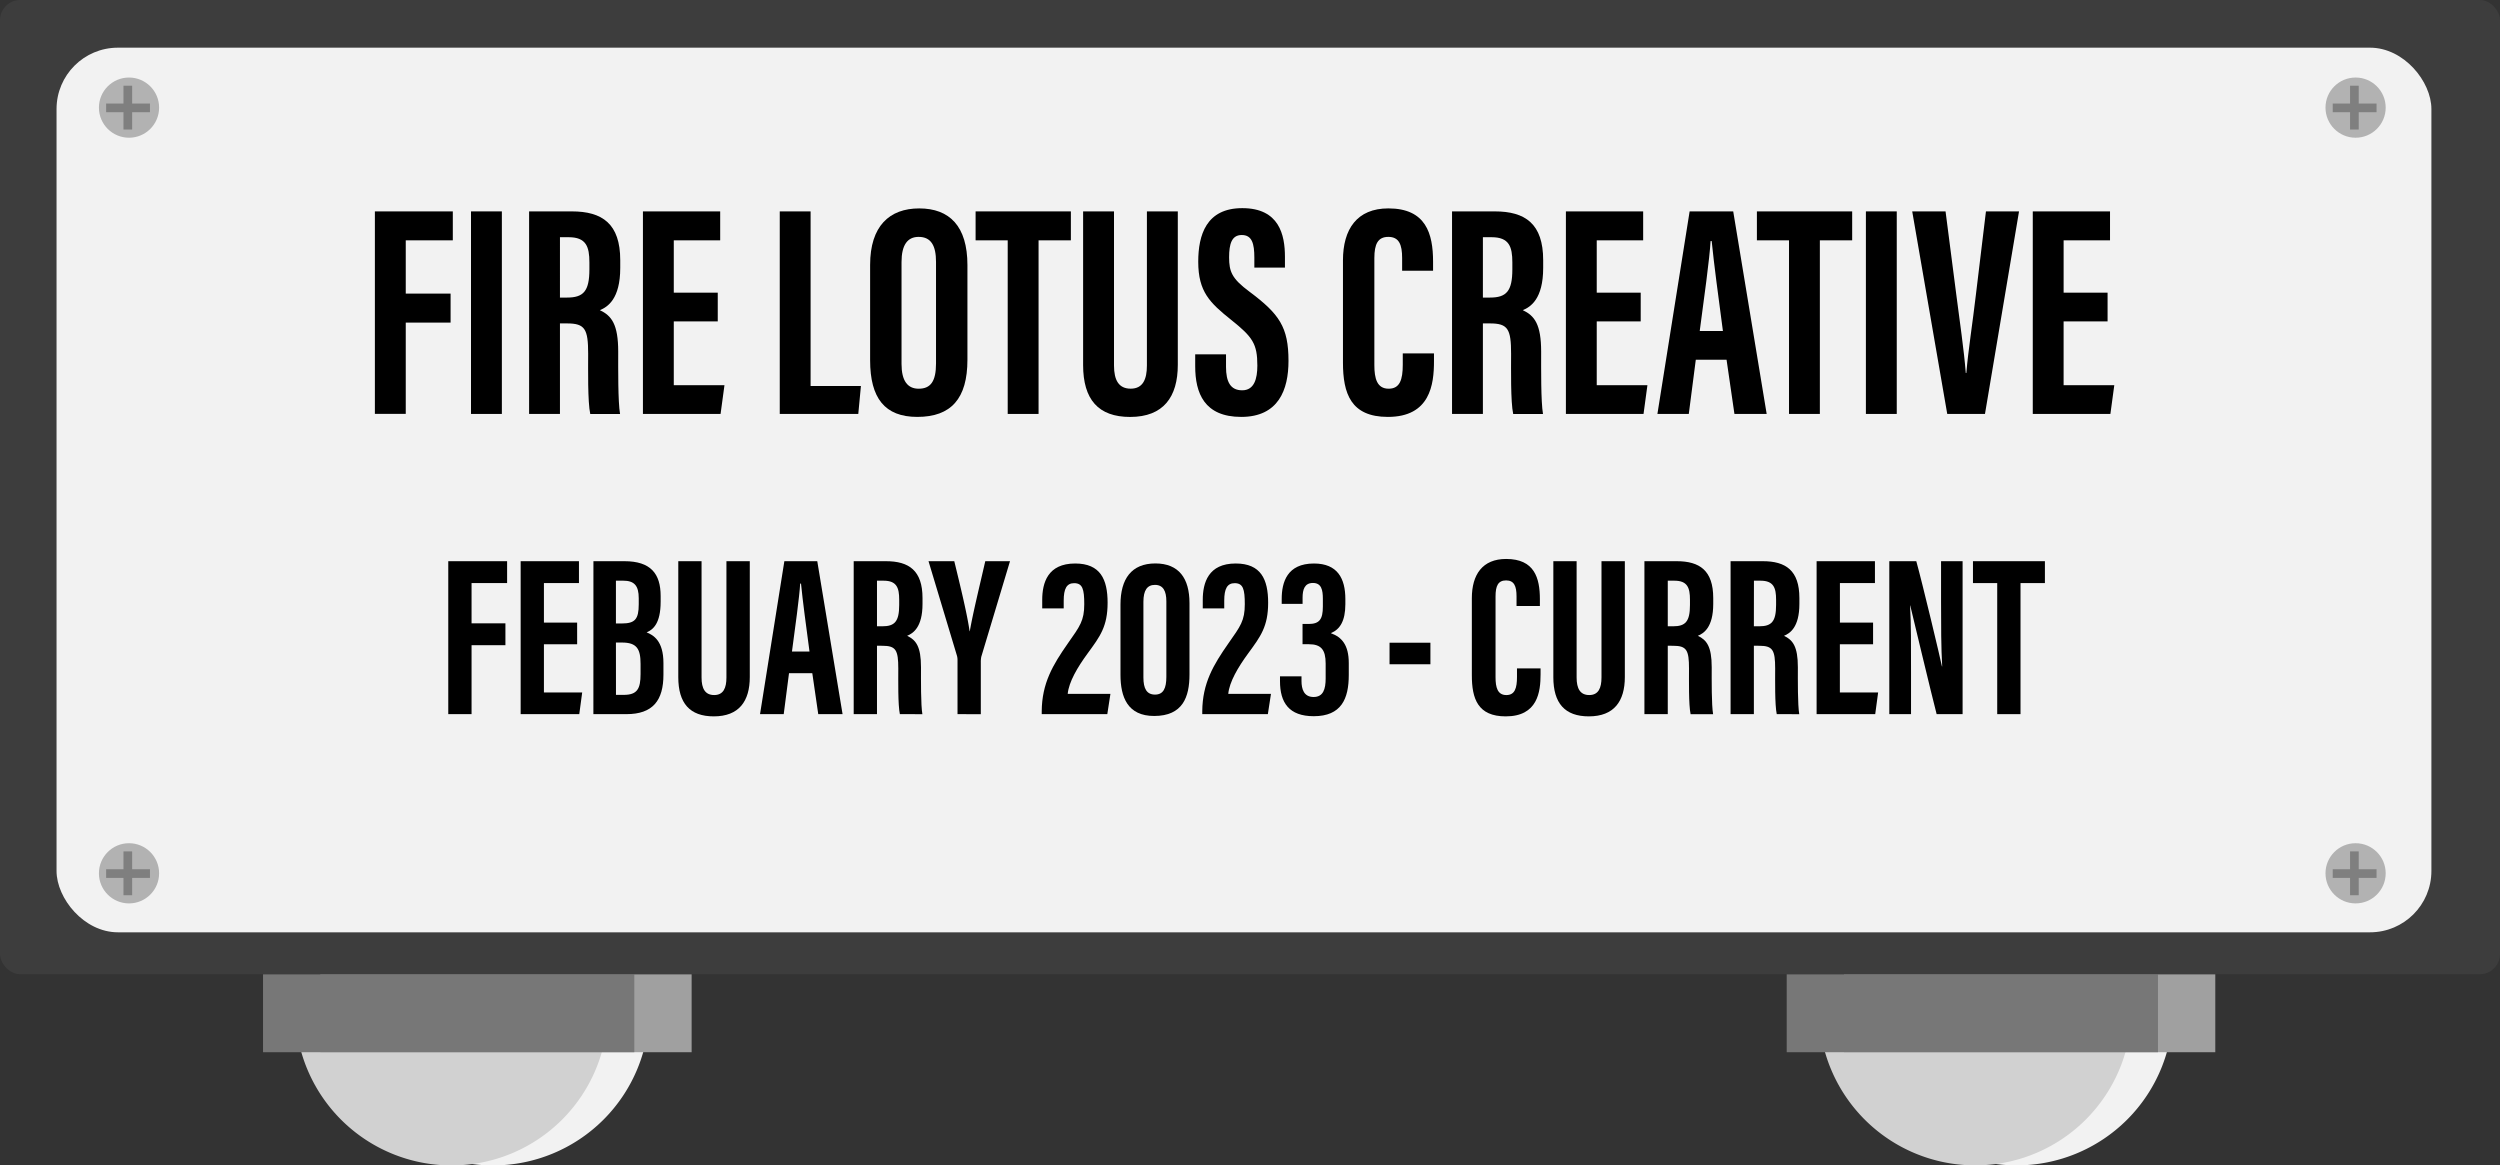<svg xmlns="http://www.w3.org/2000/svg" viewBox="0 0 2569.3 1197.69"><rect x="0" y="0" width="2569.3" height="1197.69" fill="#333333" stroke="none"/><defs><style>.cls-1{fill:#f2f2f2;}.cls-2{fill:#d1d1d1;}.cls-3{fill:#a0a0a0;}.cls-4{fill:#777;}.cls-5{fill:#3d3d3d;}.cls-6{fill:#b2b2b2;}.cls-7{fill:#7f7f7f;}</style></defs><title>firelotus-small</title><g id="Layer_2" data-name="Layer 2"><g id="Layer_2-2" data-name="Layer 2"><path class="cls-1" d="M1923.24,1005.66h298.62a11.29,11.29,0,0,1,11.29,11.29v20.14a160.6,160.6,0,0,1-160.6,160.6h0a160.6,160.6,0,0,1-160.6-160.6V1017A11.29,11.29,0,0,1,1923.24,1005.66Z"/><path class="cls-2" d="M1880.68,1005.66H2179.3a11.29,11.29,0,0,1,11.29,11.29v20.14a160.6,160.6,0,0,1-160.6,160.6h0a160.6,160.6,0,0,1-160.6-160.6V1017a11.29,11.29,0,0,1,11.29-11.29Z"/><rect class="cls-3" x="1895.12" y="1001.21" width="381.58" height="80.18"/><rect class="cls-4" x="1836.23" y="1001.21" width="381.58" height="80.18"/><path class="cls-1" d="M357.34,1005.66H656A11.29,11.29,0,0,1,667.24,1017v20.14a160.6,160.6,0,0,1-160.6,160.6h0A160.6,160.6,0,0,1,346,1037.09V1017a11.29,11.29,0,0,1,11.29-11.29Z"/><path class="cls-2" d="M314.77,1005.66H613.39A11.29,11.29,0,0,1,624.68,1017v20.14a160.6,160.6,0,0,1-160.6,160.6h0a160.6,160.6,0,0,1-160.6-160.6V1017A11.29,11.29,0,0,1,314.77,1005.66Z"/><rect class="cls-3" x="329.22" y="1001.21" width="381.58" height="80.18"/><rect class="cls-4" x="270.32" y="1001.21" width="381.58" height="80.18"/><rect class="cls-5" width="2569.3" height="1001.21" rx="20.8"/><rect class="cls-1" x="58.11" y="49" width="2440.69" height="909.15" rx="63.06"/><circle class="cls-6" cx="2420.89" cy="897.52" r="30.93"/><polygon class="cls-7" points="2442.42 893.32 2442.42 902.23 2424.1 902.23 2424.1 920.04 2415.2 920.04 2415.2 902.23 2397.38 902.23 2397.38 893.32 2415.2 893.32 2415.2 875 2424.1 875 2424.1 893.32 2442.42 893.32"/><circle class="cls-6" cx="2420.89" cy="110.61" r="30.93"/><polygon class="cls-7" points="2442.42 106.41 2442.42 115.31 2424.1 115.31 2424.1 133.13 2415.2 133.13 2415.2 115.31 2397.38 115.31 2397.38 106.41 2415.2 106.41 2415.2 88.09 2424.1 88.09 2424.1 106.41 2442.42 106.41"/><circle class="cls-6" cx="132.59" cy="897.52" r="30.93"/><polygon class="cls-7" points="154.12 893.32 154.12 902.23 135.81 902.23 135.81 920.04 126.9 920.04 126.9 902.23 109.08 902.23 109.08 893.32 126.9 893.32 126.9 875 135.81 875 135.81 893.32 154.12 893.32"/><circle class="cls-6" cx="132.59" cy="110.61" r="30.93"/><polygon class="cls-7" points="154.12 106.41 154.12 115.31 135.81 115.31 135.81 133.13 126.9 133.13 126.9 115.31 109.08 115.31 109.08 106.41 126.9 106.41 126.9 88.09 135.81 88.09 135.81 106.41 154.12 106.41"/><path d="M460.69,576.75h60.47v22.5H484.63V640.6h34.8v22.5h-34.8v70.84H460.69Z"/><path d="M593.15,662.13H559v49.51h39.33l-3,22.3H535.08V576.75H595v22.5H559v40.59h34.13Z"/><path d="M609.88,576.75h31.87c26.88,0,37.21,12.74,37.21,35.79v5.78c0,22.29-7.63,28.73-14.41,31.58,6.92,2.8,17.28,8.66,17.28,31.53v11.92c0,26.58-10.94,40.59-38,40.59h-34Zm29.17,64c13.39,0,17.4-4.18,17.4-19.77v-6.14c0-13-4.59-18.07-16-18.07H633v44Zm-6,73.38h8c13.82,0,17.27-6.18,17.27-21.4V682.26c0-15.33-3.84-21.91-19.09-21.91H633Z"/><path d="M721,576.75V696.31c0,11.48,3.71,18,13,18,9.5,0,12.57-7.34,12.57-18V576.75h24V695.84c0,24.8-11.07,40.39-37,40.39-24.68,0-36.48-13.51-36.48-40.3V576.75Z"/><path d="M810.88,691.89l-5.43,42.05H781.1l25-157.19h33.83l26,157.19h-25l-6.11-42.05Zm21.06-22.3c-3.55-26.69-7-52-8.72-69.8h-.87c-.67,13-5.34,46.61-8.43,69.8Z"/><path d="M901.3,663.65v70.29H877.36V576.75h33.16c23.62,0,37.57,9.58,37.57,37.88v6c0,24.16-9.79,30.3-15.8,32.79,9.05,4.31,14.23,10.91,14.23,32.24,0,13.23-.23,38.77,1.42,48.3H924.82c-2.07-9.5-1.63-35.32-1.63-46.74,0-19.16-2.44-23.55-16.33-23.55Zm0-20h5.49c12.67,0,17.33-4.83,17.33-21.93v-5.39c0-12.15-2.48-19.54-16-19.54H901.3Z"/><path d="M984.06,733.94V678.26a16,16,0,0,0-.87-5.33l-28.94-96.18h26.48c6.23,25.53,13.35,54.82,15.73,71.94h.23c3.2-18.57,10.17-46.88,15.9-71.94H1038L1008.47,675a28.38,28.38,0,0,0-.47,6v53Z"/><path d="M1070.6,733.94v-2.89c.21-29,11.48-47.78,26.85-69.81,12.49-17.76,16.86-23.36,16.86-40.33,0-15.4-1.7-21.58-10.42-21.58-7.69,0-10.7,5.82-10.7,17.92v8h-22.08v-8.66c0-17.63,5.65-37.48,33.86-37.48,25.91,0,33.34,16.29,33.34,40.34,0,24.36-7.78,34.66-20.39,51.87-10.68,14.57-19.44,29.53-20.61,41.78h43.9L1138,733.94Z"/><path d="M1222.46,619.78v73.38c0,23.17-6.88,42.66-36.31,42.66-27.21,0-34.61-19.23-34.61-42.4v-72c0-26.53,11.28-42.36,35.93-42.36C1211.65,579.1,1222.46,594.52,1222.46,619.78Zm-47.36-1.22v77.68c0,11.42,3.39,17.61,11.93,17.61s11.66-6.42,11.66-18.29V618c0-10.58-3.28-16.9-11.69-16.9C1179,601.07,1175.1,606.66,1175.1,618.56Z"/><path d="M1235.59,733.94v-2.89c.21-29,11.48-47.78,26.85-69.81,12.49-17.76,16.86-23.36,16.86-40.33,0-15.4-1.7-21.58-10.42-21.58-7.69,0-10.7,5.82-10.7,17.92v8H1236.1v-8.66c0-17.63,5.65-37.48,33.86-37.48,25.91,0,33.34,16.29,33.34,40.34,0,24.36-7.77,34.66-20.39,51.87-10.68,14.57-19.44,29.53-20.6,41.78h43.89L1303,733.94Z"/><path d="M1317.23,620.59v-5c0-17.28,5.57-36.47,33.16-36.47,24.27,0,32.26,15.5,32.26,36.59v5.19c0,17.47-5.72,26-14.71,29.68v.24c11,3.94,18.22,12.08,18.22,30.63v12.26c0,24.59-7.73,42.34-36,42.34-25.42,0-34.69-13.92-34.69-36v-5h22.1v4.8c0,8.17,2.36,16.45,12.41,16.45,9.88,0,12.42-7.91,12.42-19.16V681.88c0-14.16-4.68-19.8-17.28-19.8h-6.48V641.26h6.28c11.06,0,14.61-4.8,14.61-17.81v-8.12c0-8.94-1.44-16.21-10.19-16.21-8.59,0-10.65,6.82-10.65,15.12v6.35Z"/><path d="M1470.06,660.53v22.14h-42V660.53Z"/><path d="M1583.27,686.94v6.13c0,18-3,43.16-35.79,43.16-28.75,0-34.84-18.19-34.84-42.17V614.8c0-24.26,10.87-40.35,35.25-40.35,29.12,0,34.68,19.54,34.68,41.33v7h-24v-9.89c0-10.44-2.42-16.39-10.73-16.39S1537,602.26,1537,613v83.11c0,10.25,2,18.22,11.11,18.22,8.64,0,10.93-6.92,10.93-18.62v-8.79Z"/><path d="M1620.32,576.75V696.31c0,11.48,3.71,18,13,18,9.5,0,12.56-7.34,12.56-18V576.75h24V695.84c0,24.8-11.07,40.39-37,40.39-24.67,0-36.48-13.51-36.48-40.3V576.75Z"/><path d="M1714,663.65v70.29h-24V576.75h33.17c23.62,0,37.56,9.58,37.56,37.88v6c0,24.16-9.79,30.3-15.8,32.79,9,4.31,14.23,10.91,14.23,32.24,0,13.23-.23,38.77,1.42,48.3h-23.12c-2.06-9.5-1.63-35.32-1.63-46.74,0-19.16-2.43-23.55-16.33-23.55Zm0-20h5.49c12.66,0,17.32-4.83,17.32-21.93v-5.39c0-12.15-2.48-19.54-16-19.54H1714Z"/><path d="M1802.49,663.65v70.29h-23.94V576.75h33.16c23.62,0,37.56,9.58,37.56,37.88v6c0,24.16-9.79,30.3-15.8,32.79,9,4.31,14.23,10.91,14.23,32.24,0,13.23-.23,38.77,1.42,48.3H1826c-2.06-9.5-1.63-35.32-1.63-46.74,0-19.16-2.43-23.55-16.33-23.55Zm0-20H1808c12.67,0,17.32-4.83,17.32-21.93v-5.39c0-12.15-2.48-19.54-16-19.54h-6.76Z"/><path d="M1925,662.13h-34.13v49.51h39.33l-3,22.3h-60.24V576.75h59.95v22.5h-36v40.59H1925Z"/><path d="M1941.68,733.94V576.75h27.73c6.19,22.18,24.71,99.77,26.36,108.1h.26c-1.11-19.33-1.17-41.45-1.17-67.28V576.75H2017V733.94h-26.68c-4.9-18.78-25.56-105-27.11-111.59H1963c1.13,19,1,40.34,1,68.6v43Z"/><path d="M2052.58,599.25h-24.93v-22.5h73.94v22.5h-25.07V733.94h-23.94Z"/><path d="M385.27,217.25h80.09V247H417v54.77h46.08v29.8H417v93.8H385.27Z"/><path d="M515.77,217.25V425.41H484.06V217.25Z"/><path d="M575.47,332.33v93.08h-31.7V217.25h43.91c31.29,0,49.76,12.68,49.76,50.16v7.92c0,32-13,40.13-20.93,43.43,12,5.7,18.84,14.45,18.84,42.7,0,17.52-.3,51.34,1.89,64H606.61c-2.73-12.57-2.15-46.76-2.15-61.89,0-25.37-3.23-31.19-21.63-31.19Zm0-26.51h7.27c16.78,0,23-6.4,23-29v-7.14c0-16.09-3.29-25.89-21.26-25.89h-9Z"/><path d="M737.65,330.32H692.46v65.57h52.09l-4,29.52H660.75V217.25h79.4V247H692.46V300.8h45.19Z"/><path d="M801.37,217.25h31.7V396.71h51.71l-2.7,28.7H801.37Z"/><path d="M994.25,272.49V369.7c0,39.9-16.72,58.76-51.55,58.76-33.42,0-48.46-19.35-48.46-58.21v-98c0-39.87,19.82-58.06,50.46-58.06C975.88,214.2,994.25,232.44,994.25,272.49Zm-67.73-3.14V374.06c0,17.29,6.17,25.42,17.61,25.42,12.32,0,17.83-7.58,17.83-25.88V269.11c0-16.52-5-25.66-17.87-25.66C932.67,243.45,926.52,251.73,926.52,269.35Z"/><path d="M1035.64,247h-33V217.25h97.91V247h-33.2V425.41h-31.71Z"/><path d="M1144.88,217.25V375.59c0,15.2,4.91,23.85,17.18,23.85,12.58,0,16.64-9.72,16.64-23.81V217.25h31.75V375c0,32.85-14.67,53.5-49,53.5-32.67,0-48.31-17.91-48.31-53.38V217.25Z"/><path d="M1260,364.15V377c0,15.49,4.59,24.12,16.64,24.12,12.36,0,15.56-11.86,15.56-25.38,0-22.37-4.76-29.31-26.81-46.93s-33.94-29-33.94-59.8c0-27.44,8.2-55.13,45.31-55.09,37.94,0,43.8,27.43,43.8,50v11.12h-31.44V264.8c0-14.49-2.41-23.27-12.94-23.27-10.3,0-13,9.08-13,22.87,0,14.71,2.76,21.91,20.83,35.3,30.77,23,40.2,36.41,40.2,71.24,0,29.53-10.22,57.52-48.58,57.52-38,0-47.3-24.54-47.3-52V364.15Z"/><path d="M1473.73,363.17v8.12c0,23.81-3.92,57.17-47.39,57.17-38.08,0-46.15-24.1-46.15-55.86v-105c0-32.12,14.39-53.43,46.69-53.43,38.56,0,45.92,25.88,45.92,54.73v9.32H1441V265.16c0-13.83-3.2-21.71-14.21-21.71-10.83,0-14.33,7.58-14.33,21.82V375.34c0,13.58,2.67,24.14,14.71,24.14,11.44,0,14.48-9.17,14.48-24.66V363.17Z"/><path d="M1524,332.33v93.08h-31.71V217.25h43.92c31.28,0,49.75,12.68,49.75,50.16v7.92c0,32-13,40.13-20.93,43.43,12,5.7,18.85,14.45,18.85,42.7,0,17.52-.31,51.34,1.89,64h-30.63c-2.73-12.57-2.15-46.76-2.15-61.89,0-25.37-3.23-31.19-21.63-31.19Zm0-26.51h7.27c16.78,0,23-6.4,23-29v-7.14c0-16.09-3.29-25.89-21.26-25.89h-9Z"/><path d="M1686.18,330.32H1641v65.57h52.09l-4,29.52h-79.78V217.25h79.4V247H1641V300.8h45.19Z"/><path d="M1742.8,369.73l-7.2,55.68h-32.25l33.11-208.16h44.8l34.38,208.16h-33.13l-8.09-55.68Zm27.88-29.53c-4.7-35.35-9.2-68.91-11.55-92.44H1758c-.88,17.15-7.06,61.72-11.16,92.44Z"/><path d="M1838.6,247h-33V217.25h97.92V247H1870.3V425.41h-31.7Z"/><path d="M1949.33,217.25V425.41h-31.71V217.25Z"/><path d="M2001.22,425.41l-36-208.16h34.26l10.93,84.69c3.57,28,8,57.48,9.86,81.43h.58c1.81-22.57,6.56-52.3,9.85-80.77L2041,217.25H2075l-35,208.16Z"/><path d="M2166,330.32h-45.19v65.57h52.09l-4,29.52h-79.78V217.25h79.39V247h-47.69V300.8H2166Z"/></g></g></svg>